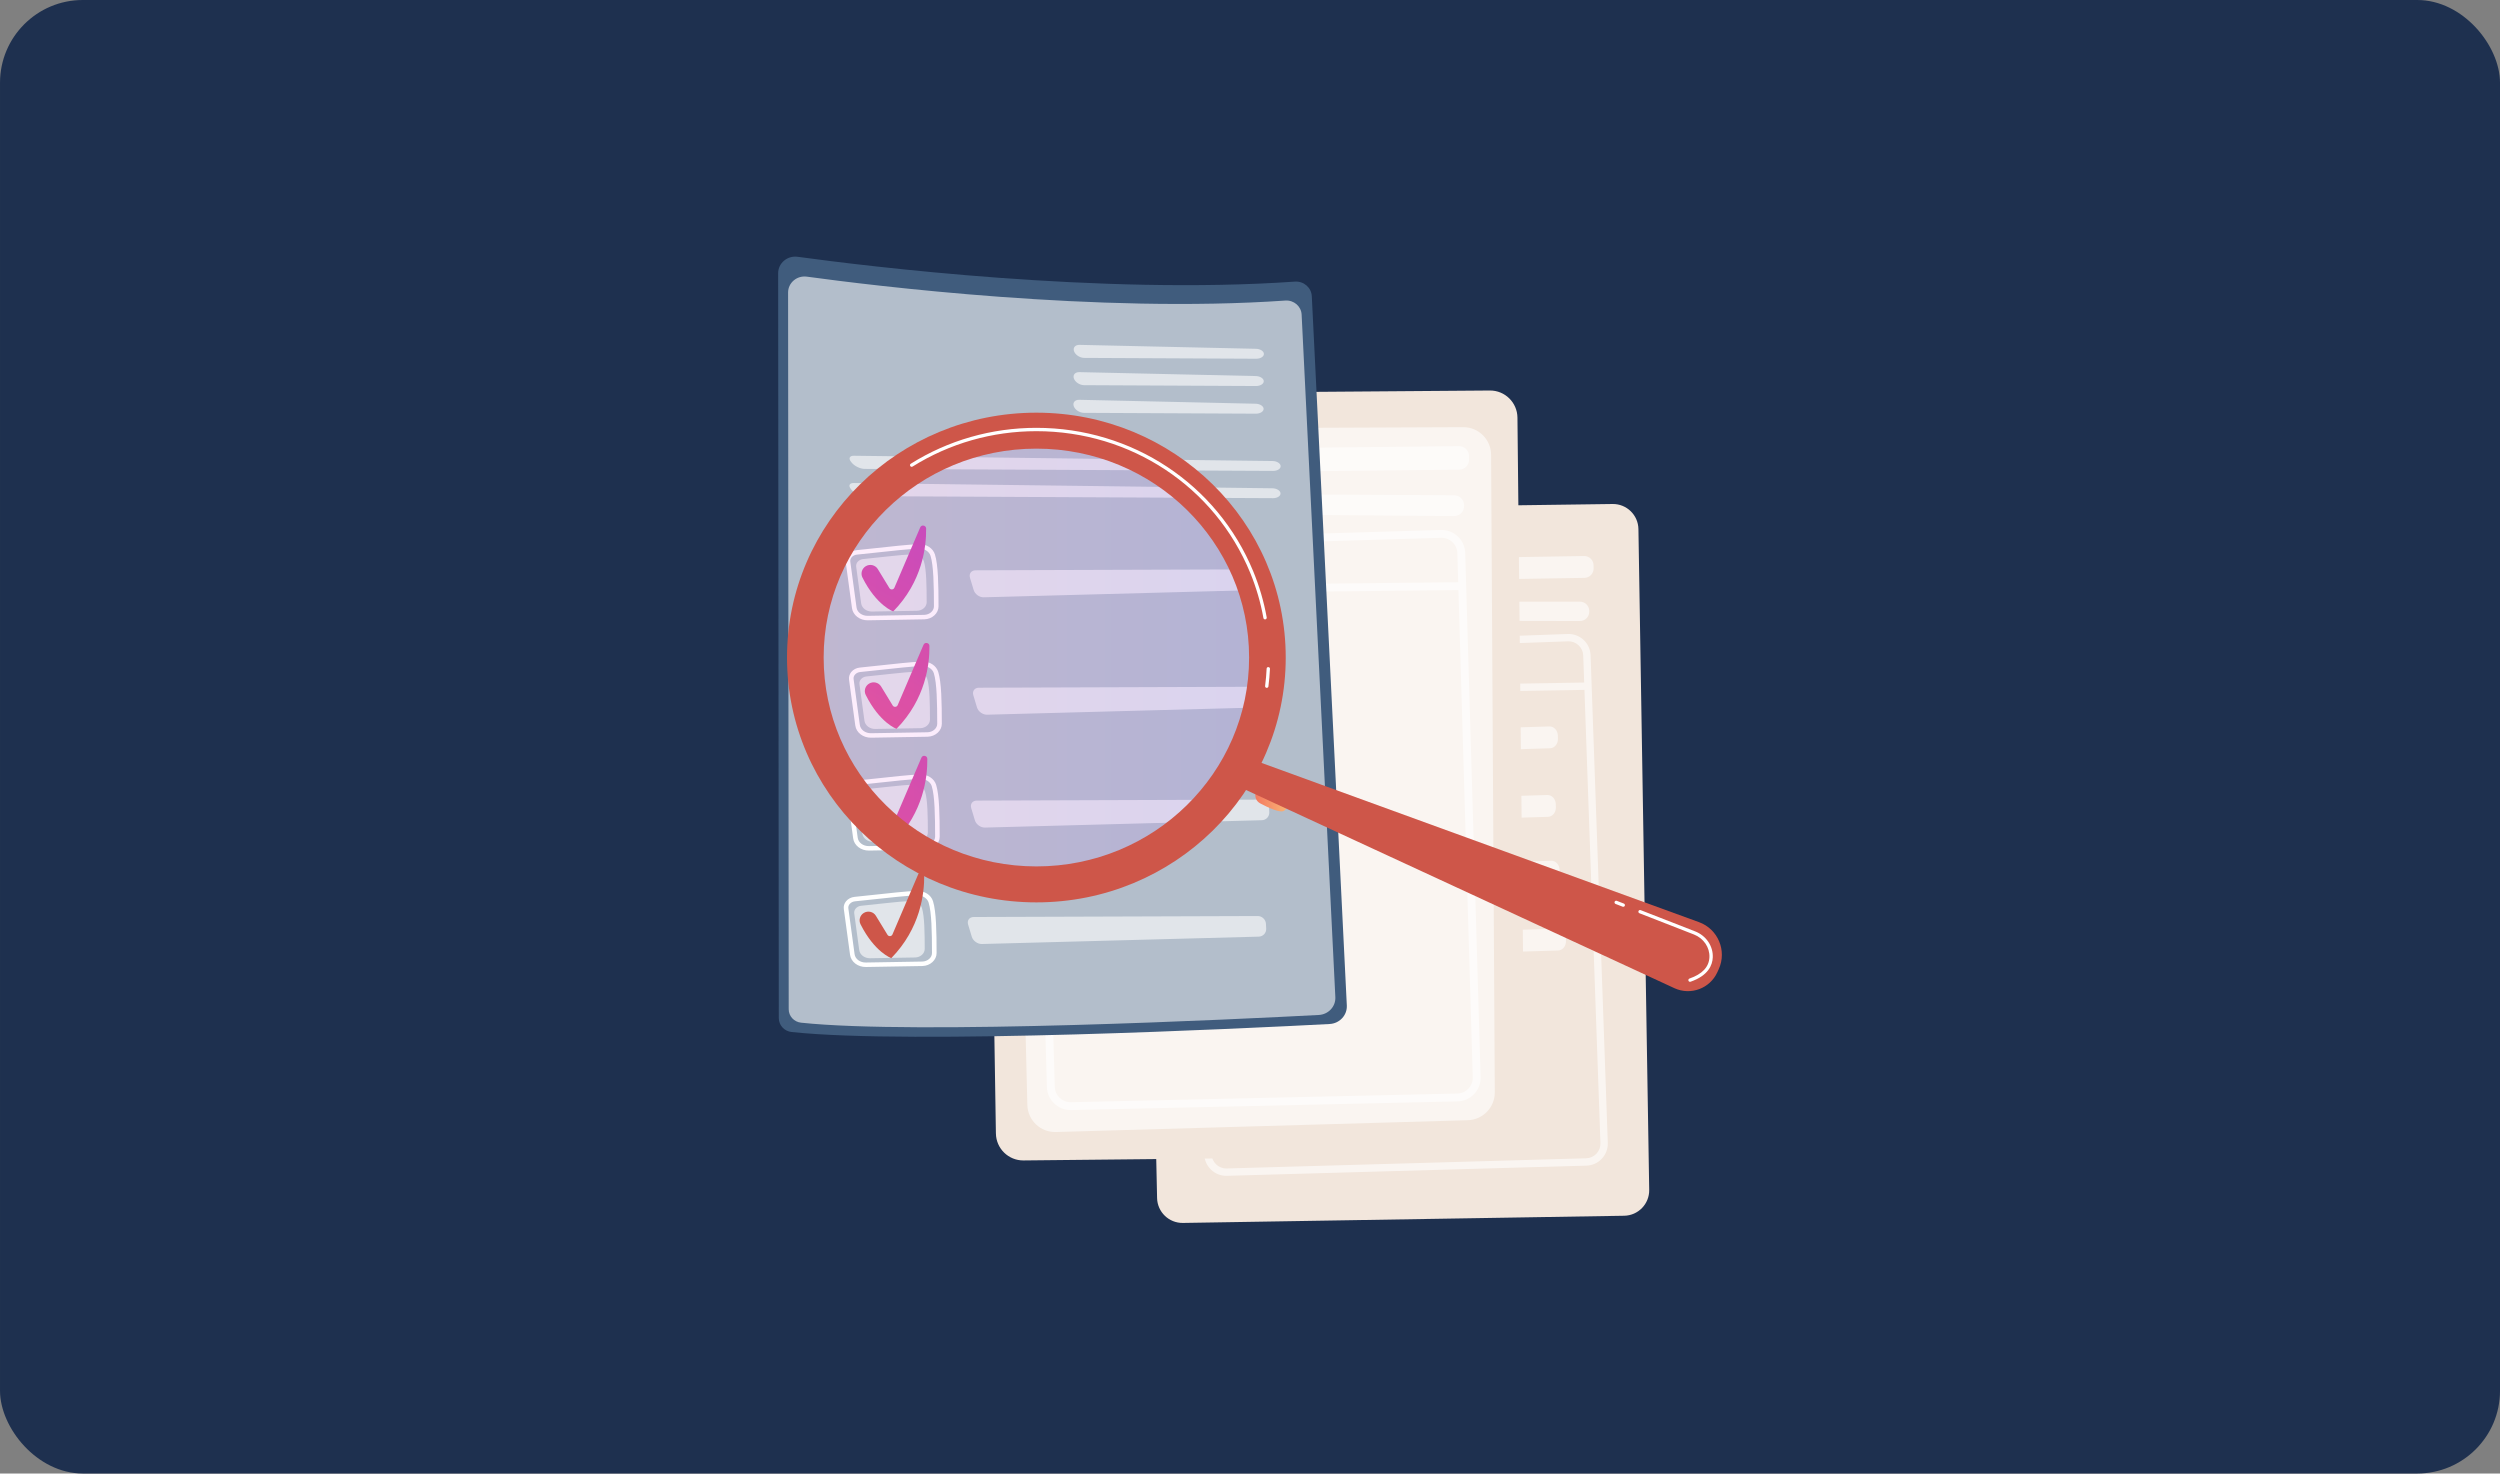 <svg xmlns="http://www.w3.org/2000/svg" width="302" height="178" viewBox="0 0 302 178" fill="none"><rect x="0" y="0" width="302" height="178" fill="#808080" stroke="none"/><rect x="0.001" width="302" height="178" rx="10" fill="#1E304F"></rect><path d="M139.775 144.72C139.811 146.413 141.209 147.759 142.902 147.731L196.197 146.862C197.897 146.834 199.252 145.434 199.224 143.735L197.922 63.911C197.894 62.215 196.499 60.861 194.803 60.883L141.079 61.615C139.37 61.639 138.007 63.05 138.045 64.759L139.776 144.72H139.775Z" fill="#F2E6DC"></path><g style="mix-blend-mode:soft-light" opacity="0.6"><path d="M191.36 67.168L147.267 67.884C146.648 67.894 146.154 68.404 146.164 69.024L146.17 69.419C146.18 70.038 146.691 70.532 147.31 70.522L191.403 69.806C192.023 69.796 192.517 69.286 192.507 68.666L192.5 68.271C192.49 67.652 191.98 67.158 191.36 67.168Z" fill="white"></path></g><g style="mix-blend-mode:soft-light" opacity="0.6"><path d="M148.439 88.924C147.895 88.941 147.469 89.456 147.488 90.076L147.5 90.47C147.518 91.089 147.974 91.578 148.519 91.561L187.248 90.391C187.792 90.374 188.218 89.859 188.199 89.24L188.188 88.845C188.169 88.226 187.713 87.737 187.168 87.754L148.439 88.924Z" fill="white"></path></g><g style="mix-blend-mode:soft-light" opacity="0.6"><path d="M148.189 97.208C147.645 97.225 147.219 97.74 147.238 98.359L147.25 98.754C147.268 99.373 147.724 99.862 148.269 99.845L186.998 98.674C187.542 98.658 187.968 98.143 187.949 97.523L187.938 97.129C187.919 96.51 187.463 96.021 186.918 96.037L148.189 97.208Z" fill="white"></path></g><g style="mix-blend-mode:soft-light" opacity="0.6"><path d="M148.65 105.15C148.106 105.167 147.68 105.682 147.699 106.302L147.711 106.696C147.729 107.315 148.185 107.804 148.73 107.787L187.459 106.617C188.003 106.6 188.429 106.085 188.41 105.466L188.398 105.071C188.38 104.452 187.924 103.963 187.379 103.98L148.65 105.15Z" fill="white"></path></g><g style="mix-blend-mode:soft-light" opacity="0.6"><path d="M149.41 113.354C148.866 113.37 148.439 113.885 148.459 114.505L148.47 114.899C148.489 115.519 148.945 116.007 149.49 115.991L188.219 114.82C188.763 114.804 189.189 114.288 189.17 113.669L189.158 113.275C189.14 112.655 188.683 112.167 188.139 112.183L149.41 113.354Z" fill="white"></path></g><g style="mix-blend-mode:soft-light" opacity="0.6"><path d="M151.169 73.901C151.211 74.487 151.698 74.942 152.286 74.944L190.859 75.018C191.487 75.019 191.993 74.505 191.983 73.877L191.982 73.786C191.972 73.173 191.472 72.682 190.859 72.682L152.287 72.7C151.637 72.7 151.123 73.252 151.169 73.901L151.169 73.901Z" fill="white"></path></g><g style="mix-blend-mode:soft-light" opacity="0.61"><path d="M148.179 142.039C148.19 142.039 148.2 142.039 148.211 142.038L191.635 140.809C192.349 140.788 193.012 140.49 193.501 139.969C193.99 139.448 194.245 138.768 194.22 138.054L192.141 79.153C192.116 78.442 191.816 77.784 191.295 77.299C190.775 76.815 190.09 76.562 189.386 76.587L146.043 78.138C144.579 78.191 143.429 79.424 143.478 80.889L145.476 139.469C145.525 140.916 146.735 142.063 148.18 142.039L148.179 142.039ZM144.363 80.858C144.329 79.881 145.097 79.058 146.074 79.023L189.417 77.472C189.887 77.453 190.344 77.623 190.691 77.947C191.038 78.27 191.239 78.71 191.255 79.184L191.37 82.451L144.521 83.216C144.495 83.216 144.469 83.219 144.444 83.224L144.363 80.859V80.858ZM146.361 139.438L144.473 84.097C144.494 84.1 144.515 84.101 144.536 84.101L191.402 83.336L193.334 138.085C193.351 138.561 193.181 139.015 192.855 139.362C192.528 139.71 192.086 139.909 191.61 139.922L148.186 141.152C148.179 141.152 148.172 141.152 148.165 141.152C147.201 141.168 146.394 140.403 146.361 139.437V139.438Z" fill="white"></path></g><path d="M120.306 136.926C120.334 138.746 121.828 140.201 123.647 140.182L180.929 139.585C182.756 139.565 184.221 138.069 184.202 136.243L183.308 50.447C183.288 48.624 181.798 47.16 179.975 47.174L122.233 47.621C120.396 47.635 118.922 49.144 118.952 50.98L120.305 136.926L120.306 136.926Z" fill="#F2E6DC"></path><path opacity="0.6" d="M122.192 55.259C122.147 53.38 123.653 51.829 125.533 51.821L176.756 51.602C178.608 51.594 180.115 53.088 180.126 54.939L180.571 131.947C180.582 133.77 179.134 135.269 177.311 135.321L127.555 136.748C125.697 136.801 124.149 135.334 124.103 133.475L122.192 55.259L122.192 55.259Z" fill="white"></path><g style="mix-blend-mode:soft-light" opacity="0.6"><path d="M128.849 54.392C128.184 54.398 127.649 54.944 127.656 55.61L127.661 56.034C127.667 56.7 128.213 57.234 128.879 57.227L176.27 56.733C176.936 56.726 177.47 56.181 177.463 55.515L177.459 55.091C177.452 54.425 176.907 53.891 176.241 53.898L128.849 54.392Z" fill="white"></path></g><g style="mix-blend-mode:soft-light" opacity="0.6"><path d="M132.999 60.888C133.04 61.519 133.561 62.011 134.192 62.016L175.647 62.339C176.321 62.344 176.869 61.795 176.862 61.121L176.861 61.023C176.854 60.364 176.32 59.833 175.662 59.83L134.208 59.605C133.509 59.601 132.953 60.191 132.999 60.888Z" fill="white"></path></g><g style="mix-blend-mode:soft-light" opacity="0.61"><path d="M129.354 134.098C129.365 134.098 129.377 134.098 129.388 134.098L176.064 133.051C176.832 133.034 177.546 132.718 178.074 132.161C178.602 131.604 178.882 130.874 178.859 130.107L176.998 66.793C176.976 66.029 176.657 65.319 176.101 64.795C175.544 64.271 174.809 63.995 174.053 64.018L127.463 65.41C125.889 65.457 124.645 66.776 124.689 68.35L126.465 131.319C126.509 132.875 127.801 134.115 129.354 134.098V134.098ZM125.64 68.323C125.611 67.272 126.441 66.392 127.492 66.361L174.082 64.968C174.587 64.951 175.077 65.137 175.448 65.487C175.819 65.837 176.031 66.31 176.046 66.82L176.149 70.332L125.796 70.856C125.767 70.856 125.739 70.86 125.712 70.865L125.64 68.322V68.323ZM127.417 131.291L125.739 71.804C125.76 71.807 125.783 71.809 125.806 71.809L176.178 71.284L177.908 130.135C177.923 130.647 177.737 131.133 177.384 131.505C177.031 131.877 176.555 132.088 176.042 132.099L129.367 133.146C129.359 133.146 129.351 133.146 129.344 133.146C128.308 133.156 127.445 132.329 127.416 131.291L127.417 131.291Z" fill="white"></path></g><path d="M96.353 31.02C104.598 32.149 132.953 35.658 156.419 34.02C157.489 33.945 158.413 34.739 158.465 35.783L162.696 121.461C162.754 122.636 161.828 123.635 160.621 123.699C150.753 124.219 110.111 126.216 95.626 124.667C94.744 124.573 94.079 123.847 94.078 122.983L94.001 33.012C94 31.79 95.109 30.849 96.352 31.02L96.353 31.02Z" fill="#405C7D"></path><path opacity="0.6" d="M97.464 33.419C105.398 34.507 132.685 37.883 155.268 36.307C156.298 36.235 157.188 36.998 157.237 38.003L161.31 120.455C161.365 121.585 160.474 122.547 159.313 122.608C149.816 123.109 110.704 125.031 96.765 123.54C95.916 123.449 95.276 122.75 95.275 121.919L95.201 35.337C95.2 34.16 96.267 33.255 97.464 33.419Z" fill="white"></path><g opacity="0.6"><path d="M151.75 43.336C152.27 43.339 152.688 43.074 152.68 42.748C152.672 42.422 152.241 42.146 151.721 42.134L130.406 41.66C129.886 41.648 129.589 41.996 129.744 42.434C129.9 42.872 130.452 43.232 130.972 43.234L151.75 43.336Z" fill="white"></path></g><g opacity="0.6"><path d="M130.388 44.954C129.868 44.942 129.571 45.291 129.727 45.729C129.883 46.166 130.435 46.526 130.955 46.529L151.733 46.631C152.252 46.633 152.67 46.369 152.662 46.042C152.655 45.716 152.223 45.44 151.703 45.428L130.388 44.953V44.954Z" fill="white"></path></g><g opacity="0.6"><path d="M130.37 48.296C129.851 48.284 129.554 48.633 129.709 49.071C129.865 49.508 130.418 49.868 130.937 49.871L151.715 49.973C152.234 49.976 152.653 49.711 152.645 49.384C152.637 49.059 152.205 48.782 151.686 48.77L130.37 48.295V48.296Z" fill="white"></path></g><g opacity="0.6"><path d="M153.796 56.885C154.315 56.887 154.724 56.623 154.703 56.296C154.683 55.97 154.241 55.697 153.722 55.691L103.148 55.054C102.628 55.048 102.471 55.373 102.797 55.776L102.899 55.903C103.226 56.306 103.918 56.639 104.438 56.642L153.795 56.885H153.796Z" fill="white"></path></g><g opacity="0.6"><path d="M103.132 58.349C102.612 58.342 102.455 58.667 102.782 59.071L102.884 59.197C103.211 59.6 103.903 59.933 104.423 59.936L153.78 60.179C154.3 60.182 154.708 59.917 154.688 59.59C154.668 59.264 154.226 58.992 153.706 58.985L103.132 58.349Z" fill="white"></path></g><path d="M111.66 74.815C111.654 74.815 111.648 74.815 111.642 74.815L104.843 74.933C103.863 74.95 103.036 74.314 102.919 73.456L102.166 67.919C102.121 67.59 102.218 67.261 102.437 66.992C102.682 66.692 103.06 66.498 103.474 66.459C104.047 66.406 104.834 66.319 105.701 66.224C107.589 66.017 109.728 65.782 110.988 65.733C110.997 65.733 111.006 65.733 111.015 65.732C111.916 65.708 112.707 66.222 112.944 66.99C113.334 68.258 113.371 70.672 113.375 73.245C113.377 74.089 112.61 74.79 111.661 74.815H111.66ZM103.526 66.997C103.261 67.022 103.022 67.142 102.87 67.328C102.745 67.481 102.691 67.666 102.715 67.848L103.469 73.384C103.548 73.971 104.135 74.405 104.832 74.392L111.631 74.275C111.635 74.275 111.64 74.275 111.644 74.275C112.294 74.257 112.82 73.798 112.819 73.246C112.814 70.714 112.779 68.343 112.41 67.145C112.246 66.615 111.644 66.234 111.007 66.273C109.768 66.321 107.546 66.565 105.762 66.761C104.891 66.857 104.1 66.943 103.525 66.997H103.526Z" fill="white"></path><path opacity="0.6" d="M104.272 67.535C105.697 67.402 108.792 67.012 110.264 66.955C110.887 66.931 111.445 67.283 111.606 67.806C111.918 68.821 111.938 70.86 111.942 72.743C111.943 73.306 111.424 73.77 110.775 73.781L105.341 73.875C104.673 73.887 104.106 73.458 104.027 72.882L103.426 68.458C103.363 68 103.744 67.584 104.272 67.534V67.535Z" fill="white"></path><g opacity="0.6"><path d="M117.847 68.893C117.328 68.895 117.025 69.304 117.175 69.801L117.619 71.275C117.769 71.773 118.316 72.168 118.835 72.155L152.288 71.265C152.808 71.251 153.211 70.815 153.185 70.296L153.155 69.715C153.129 69.197 152.683 68.773 152.163 68.775L117.847 68.893Z" fill="white"></path></g><path d="M104.586 68.397C105.082 68.096 105.737 68.251 106.035 68.74L107.442 71.044C107.583 71.275 107.933 71.251 108.039 71.004L111.162 63.708C111.318 63.344 111.871 63.451 111.876 63.845C111.904 66.051 111.421 70.257 107.901 73.861C107.901 73.861 105.886 73.159 104.184 69.769C103.938 69.279 104.11 68.686 104.585 68.397H104.586Z" fill="url(#paint0_linear_424_5557)"></path><path d="M112.059 88.997C112.052 88.997 112.046 88.997 112.04 88.997L105.241 89.114C104.261 89.131 103.435 88.496 103.318 87.637L102.564 82.101C102.52 81.772 102.616 81.443 102.835 81.174C103.08 80.874 103.458 80.68 103.872 80.641C104.445 80.588 105.233 80.501 106.099 80.406C107.987 80.198 110.126 79.963 111.385 79.915C111.394 79.915 111.404 79.914 111.413 79.913C112.314 79.89 113.104 80.404 113.341 81.171C113.732 82.438 113.768 84.853 113.773 87.426C113.774 88.269 113.007 88.971 112.059 88.996V88.997ZM103.925 81.179C103.66 81.203 103.421 81.324 103.269 81.51C103.144 81.663 103.089 81.848 103.114 82.03L103.867 87.566C103.947 88.153 104.533 88.586 105.231 88.574L112.029 88.457C112.034 88.457 112.038 88.457 112.043 88.457C112.692 88.44 113.218 87.98 113.217 87.427C113.212 84.896 113.178 82.525 112.808 81.327C112.645 80.796 112.043 80.422 111.406 80.454C110.167 80.502 107.945 80.746 106.159 80.942C105.289 81.037 104.498 81.124 103.923 81.178L103.925 81.179Z" fill="white"></path><path opacity="0.6" d="M104.669 81.716C106.095 81.584 109.19 81.194 110.661 81.137C111.285 81.113 111.842 81.465 112.003 81.987C112.316 83.002 112.335 85.042 112.339 86.924C112.34 87.489 111.821 87.952 111.172 87.963L105.739 88.057C105.07 88.069 104.504 87.639 104.425 87.064L103.823 82.64C103.761 82.182 104.142 81.765 104.669 81.716V81.716Z" fill="white"></path><g opacity="0.6"><path d="M118.249 83.075C117.729 83.077 117.427 83.486 117.576 83.983L118.02 85.457C118.17 85.955 118.717 86.35 119.237 86.336L152.69 85.446C153.209 85.433 153.612 84.996 153.586 84.478L153.557 83.898C153.531 83.379 153.084 82.956 152.565 82.958L118.249 83.076V83.075Z" fill="white"></path></g><path d="M104.984 82.58C105.481 82.278 106.135 82.433 106.434 82.923L107.84 85.227C107.981 85.458 108.331 85.433 108.438 85.186L111.561 77.891C111.716 77.527 112.27 77.634 112.275 78.028C112.303 80.233 111.819 84.439 108.299 88.043C108.299 88.043 106.284 87.342 104.582 83.951C104.336 83.462 104.509 82.868 104.984 82.58H104.984Z" fill="url(#paint1_linear_424_5557)"></path><path d="M111.803 102.632C111.797 102.632 111.791 102.632 111.785 102.632L104.985 102.749C104.006 102.766 103.179 102.131 103.062 101.272L102.309 95.736C102.264 95.406 102.36 95.077 102.579 94.809C102.824 94.508 103.202 94.314 103.616 94.276C104.188 94.222 104.975 94.136 105.841 94.041C107.636 93.844 109.87 93.599 111.13 93.55C112.024 93.522 112.846 94.031 113.086 94.807C113.476 96.074 113.513 98.489 113.517 101.061C113.519 101.905 112.751 102.606 111.803 102.632V102.632ZM103.67 94.814C103.405 94.839 103.166 94.96 103.014 95.146C102.889 95.299 102.834 95.484 102.859 95.666L103.612 101.202C103.692 101.789 104.278 102.222 104.976 102.21L111.775 102.093C112.416 102.065 112.964 101.619 112.963 101.063C112.958 98.532 112.924 96.161 112.554 94.963C112.39 94.432 111.788 94.065 111.152 94.091C109.912 94.138 107.689 94.382 105.903 94.579C105.034 94.674 104.243 94.761 103.669 94.815L103.67 94.814Z" fill="white"></path><path opacity="0.6" d="M104.416 95.352C105.841 95.219 108.936 94.83 110.407 94.772C111.031 94.748 111.588 95.1 111.749 95.623C112.062 96.638 112.081 98.677 112.085 100.56C112.086 101.123 111.567 101.588 110.918 101.599L105.485 101.692C104.816 101.704 104.25 101.275 104.171 100.699L103.569 96.275C103.507 95.817 103.888 95.401 104.416 95.351V95.352Z" fill="white"></path><g opacity="0.6"><path d="M117.994 96.71C117.474 96.712 117.172 97.121 117.322 97.618L117.766 99.092C117.915 99.59 118.463 99.986 118.982 99.972L152.435 99.082C152.954 99.068 153.358 98.632 153.331 98.114L153.302 97.533C153.276 97.014 152.829 96.591 152.31 96.593L117.994 96.711V96.71Z" fill="white"></path></g><path d="M104.729 96.215C105.226 95.913 105.88 96.068 106.179 96.557L107.585 98.861C107.726 99.092 108.076 99.067 108.183 98.82L111.306 91.525C111.461 91.161 112.015 91.268 112.02 91.662C112.047 93.867 111.565 98.074 108.045 101.677C108.045 101.677 106.03 100.976 104.327 97.586C104.082 97.097 104.254 96.503 104.729 96.215H104.729Z" fill="url(#paint2_linear_424_5557)"></path><path d="M111.426 116.696C111.419 116.696 111.414 116.696 111.407 116.696L104.608 116.813C103.629 116.83 102.802 116.195 102.685 115.336L101.932 109.8C101.887 109.471 101.983 109.142 102.203 108.873C102.448 108.573 102.826 108.379 103.24 108.34C103.813 108.287 104.6 108.2 105.467 108.105C107.354 107.898 109.494 107.663 110.753 107.614C111.677 107.601 112.47 108.096 112.709 108.871C113.1 110.138 113.137 112.553 113.141 115.126C113.143 115.97 112.376 116.671 111.427 116.696H111.426ZM103.292 108.878C103.027 108.902 102.788 109.023 102.636 109.209C102.511 109.362 102.456 109.547 102.481 109.729L103.234 115.265C103.314 115.852 103.9 116.285 104.598 116.273L111.397 116.156C111.401 116.156 111.406 116.156 111.41 116.156C112.06 116.139 112.585 115.679 112.584 115.126C112.58 112.595 112.545 110.223 112.175 109.026C112.012 108.495 111.41 108.135 110.773 108.154C109.534 108.202 107.312 108.446 105.527 108.642C104.656 108.738 103.865 108.824 103.29 108.878H103.292Z" fill="white"></path><path opacity="0.6" d="M104.038 109.416C105.463 109.283 108.558 108.894 110.029 108.836C110.653 108.812 111.21 109.164 111.371 109.687C111.684 110.702 111.704 112.741 111.707 114.624C111.708 115.187 111.189 115.652 110.54 115.663L105.107 115.756C104.438 115.768 103.872 115.339 103.793 114.763L103.191 110.339C103.129 109.882 103.51 109.465 104.038 109.415L104.038 109.416Z" fill="white"></path><g opacity="0.6"><path d="M117.619 110.775C117.099 110.777 116.797 111.185 116.947 111.683L117.391 113.157C117.54 113.654 118.088 114.05 118.607 114.036L152.06 113.146C152.579 113.132 152.983 112.696 152.956 112.178L152.927 111.597C152.901 111.078 152.454 110.655 151.935 110.657L117.619 110.775Z" fill="white"></path></g><path d="M104.353 110.279C104.85 109.977 105.504 110.132 105.803 110.622L107.209 112.925C107.35 113.156 107.7 113.132 107.807 112.884L110.93 105.589C111.085 105.225 111.639 105.332 111.644 105.726C111.671 107.932 111.189 112.138 107.669 115.742C107.669 115.742 105.654 115.04 103.951 111.65C103.706 111.161 103.878 110.568 104.353 110.279H104.353Z" fill="#CE5649"></path><path opacity="0.17" d="M125.195 106.011C140.146 106.011 152.265 94.11 152.265 79.429C152.265 64.748 140.146 52.847 125.195 52.847C110.245 52.847 98.125 64.748 98.125 79.429C98.125 94.11 110.245 106.011 125.195 106.011Z" fill="url(#paint3_linear_424_5557)"></path><path d="M155.143 97.925C154.694 98.276 153.158 97.544 152.218 97.039C151.76 96.792 151.538 96.257 151.696 95.76C151.922 95.047 152.299 94.127 152.763 94.01C153.534 93.818 156.991 96.481 155.143 97.925L155.143 97.925Z" fill="url(#paint4_linear_424_5557)"></path><path d="M150.4 91.435L205.237 111.394C207.537 112.231 208.637 114.85 207.623 117.078L207.457 117.444C206.56 119.415 204.231 120.279 202.265 119.37L149.019 94.738L150.4 91.436V91.435Z" fill="#CE5649"></path><path d="M95.072 79.429C95.072 95.765 108.558 109.008 125.194 109.008C141.83 109.008 155.316 95.765 155.316 79.429C155.316 63.093 141.83 49.851 125.194 49.851C108.558 49.851 95.072 63.093 95.072 79.429ZM99.497 79.429C99.497 65.493 111.002 54.195 125.195 54.195C139.387 54.195 150.892 65.493 150.892 79.429C150.892 93.365 139.387 104.663 125.195 104.663C111.002 104.663 99.497 93.365 99.497 79.429Z" fill="#CE5649"></path><path d="M153 83.092C152.889 83.077 152.811 82.976 152.825 82.866C152.913 82.171 152.975 81.468 153.009 80.776C153.014 80.664 153.089 80.575 153.221 80.584C153.333 80.589 153.419 80.684 153.413 80.796C153.379 81.498 153.316 82.212 153.226 82.917C153.214 83.019 153.126 83.094 153.025 83.094C153.017 83.094 153.008 83.093 153 83.092V83.092ZM152.62 74.656C152.284 72.782 151.745 70.939 151.019 69.178C151.019 69.178 151.019 69.178 151.018 69.177C146.739 58.795 136.602 52.087 125.193 52.087C119.874 52.087 114.702 53.565 110.237 56.361C110.142 56.42 110.017 56.392 109.959 56.296C109.899 56.202 109.928 56.077 110.023 56.018C114.552 53.181 119.797 51.682 125.194 51.682C136.767 51.682 147.051 58.489 151.393 69.022H151.393C152.13 70.811 152.677 72.682 153.018 74.585C153.038 74.695 152.964 74.8 152.855 74.82C152.842 74.822 152.831 74.823 152.819 74.823C152.723 74.823 152.638 74.754 152.62 74.656H152.62Z" fill="white"></path><path d="M204.156 118.602C204.178 118.602 204.2 118.599 204.222 118.591C206.364 117.851 206.862 116.585 206.903 115.654C206.962 114.293 206.106 113.03 204.775 112.511L198.191 109.943C198.089 109.902 197.97 109.954 197.929 110.058C197.888 110.162 197.94 110.279 198.044 110.32L204.628 112.887C205.798 113.343 206.549 114.448 206.498 115.636C206.447 116.808 205.636 117.673 204.089 118.208C203.984 118.245 203.927 118.36 203.964 118.466C203.993 118.55 204.071 118.602 204.155 118.602L204.156 118.602Z" fill="white"></path><path d="M196.088 109.542C196.169 109.542 196.246 109.494 196.277 109.414C196.317 109.31 196.266 109.192 196.162 109.152L195.308 108.819C195.206 108.778 195.087 108.83 195.046 108.934C195.005 109.038 195.057 109.155 195.161 109.196L196.015 109.529C196.039 109.538 196.064 109.542 196.088 109.542Z" fill="white"></path><defs><linearGradient id="paint0_linear_424_5557" x1="123.429" y1="40.281" x2="91.054" y2="99.156" gradientUnits="userSpaceOnUse"><stop stop-color="#A737D5"></stop><stop offset="1" stop-color="#EF497A"></stop></linearGradient><linearGradient id="paint1_linear_424_5557" x1="129.754" y1="43.685" x2="97.379" y2="102.56" gradientUnits="userSpaceOnUse"><stop stop-color="#A737D5"></stop><stop offset="1" stop-color="#EF497A"></stop></linearGradient><linearGradient id="paint2_linear_424_5557" x1="134.761" y1="57.154" x2="91.722" y2="120.75" gradientUnits="userSpaceOnUse"><stop stop-color="#A737D5"></stop><stop offset="1" stop-color="#EF497A"></stop></linearGradient><linearGradient id="paint3_linear_424_5557" x1="152.265" y1="79.429" x2="98.124" y2="79.429" gradientUnits="userSpaceOnUse"><stop stop-color="#B37CFF"></stop><stop offset="1" stop-color="#F895E7"></stop></linearGradient><linearGradient id="paint4_linear_424_5557" x1="155.679" y1="96.009" x2="151.645" y2="96.009" gradientUnits="userSpaceOnUse"><stop stop-color="#F9B776"></stop><stop offset="1" stop-color="#F47960"></stop></linearGradient></defs></svg>